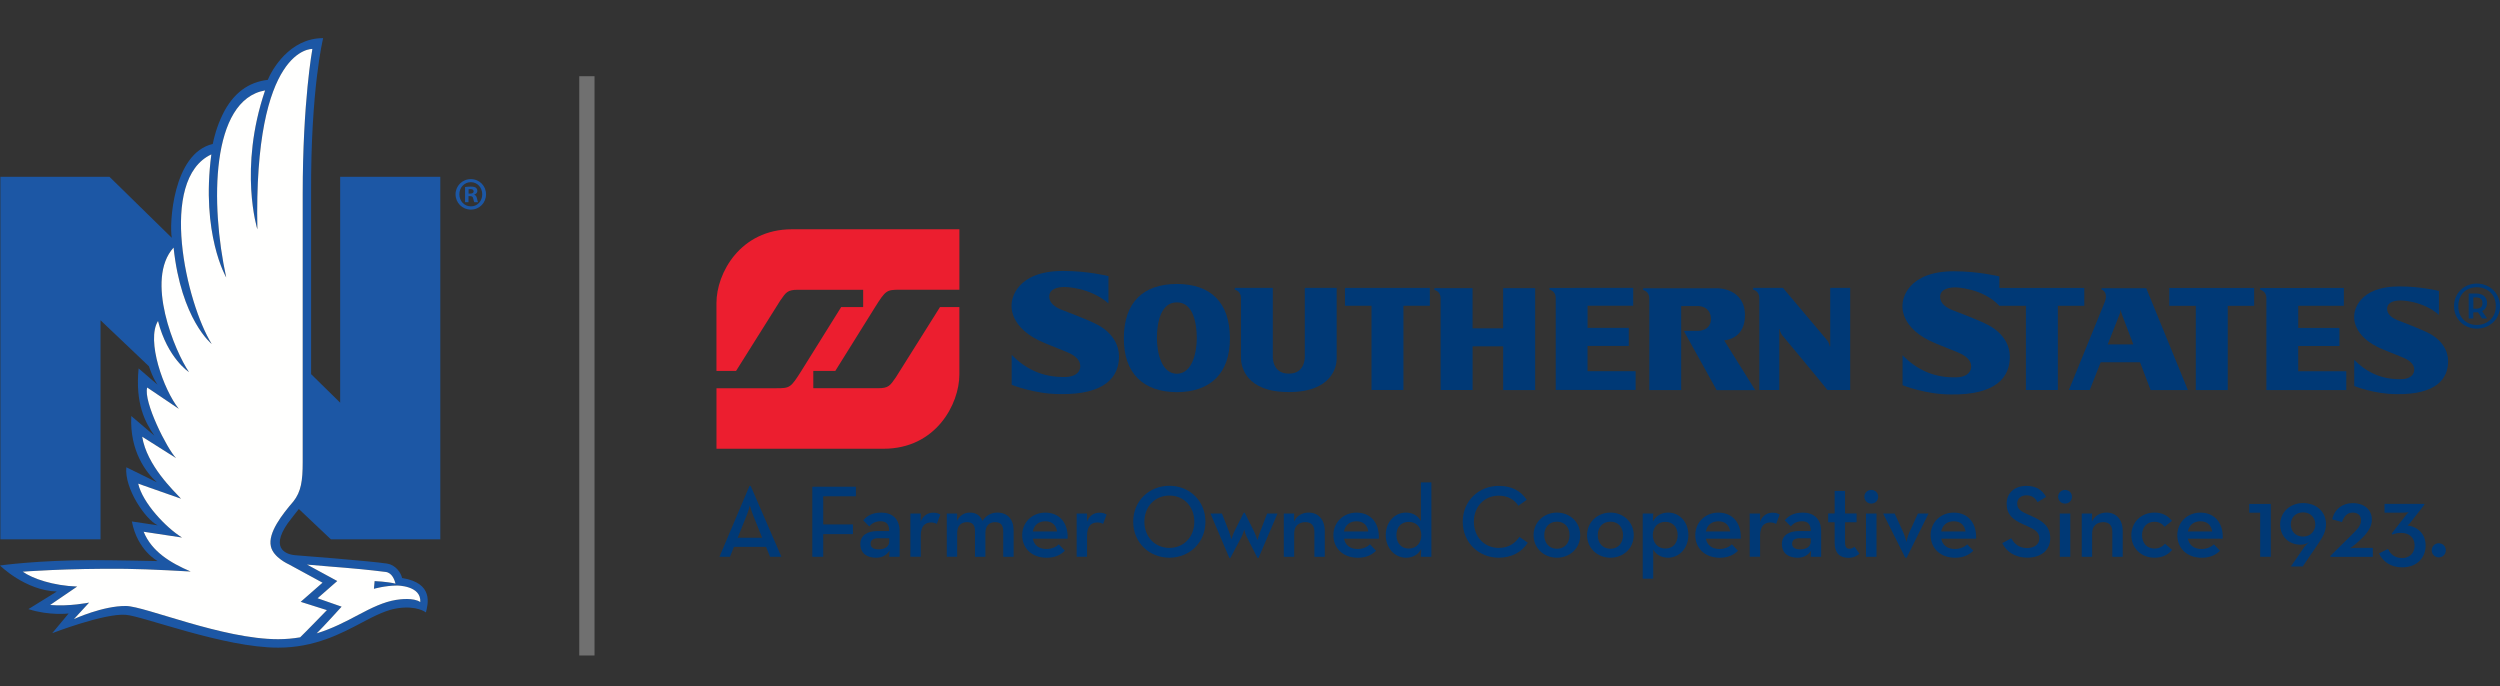 <svg fill="none" height="45" viewBox="0 0 164 45" width="164" xmlns="http://www.w3.org/2000/svg" xmlns:xlink="http://www.w3.org/1999/xlink"><rect x="0" y="0" width="164" height="45" fill="#333333" stroke="none"/><clipPath id="a"><path d="m47 15.04h117v22.919h-117z"/></clipPath><g clip-rule="evenodd" fill-rule="evenodd"><path d="m21.706 35.379h7.178v-23.779h-6.569v14.816l-1.907-1.873v-11.811c-.034-6.94.791-10.231.791-10.231-2.224 0-3.377 2.114-3.634 2.739-1.248.138-2.272.86-2.957 2.264-.388.794-.581 1.564-.65 1.94-2.631.609-2.859 5.313-2.687 6.158l-4.087-4.002h-7.159v23.779h6.569v-14.371l3.176 3.02c.289.867.57 1.213.57 1.213l-1.247-1.073c-.225 2.333.428 3.529 1.036 4.414l-1.516-1.29c-.118 2.316.997 3.737 1.679 4.348l-2.004-.987c-.137 1.386 1.248 3.417 2.053 3.808l-1.691-.253c.368 1.911 1.691 2.599 1.691 2.599s-2.888-.061-4.217-.061c-3.697 0-6.123.351-6.123.351s1.636 1.632 3.726 1.708l-1.862 1.152c1.351.443 2.636.289 2.636.289l-1.075 1.291s3.384-1.306 4.812-1.207c1.137.079 6.445 2.156 10.009 2.156 2.391 0 4.124-.918 5.516-1.657.849-.45 1.582-.814 2.304-.926 1.291-.199 1.873.273 1.873.273.132-.545.531-1.923-1.563-2.259-.083-.375-.446-.864-.987-.946-1.125-.171-5.861-.538-6-.546-.406-.025-1.772-.289-.516-2.095.095-.136.73-.94.73-.94zm-.168 1.777c1.554.12 2.659.224 3.768.364.419.053.586.54.641.768-.531-.132-1.371-.168-1.371-.168l-.046.505s.718-.206 1.504-.215c0 0 1.613-.007 1.537 1.086-.44-.305-1.341-.184-1.595-.142-.81.134-1.581.51-2.473.983-.816.433-1.696.898-2.731 1.213.453-.442 1.637-1.753 1.637-1.753l-1.577-.551 1.292-1.131-1.985-1.078c.495.042.964.085 1.399.118zm-2.294-4.259c-.731.85-1.68 2.061-1.474 2.943.152.731 1.18 1.182 1.18 1.182l2.209 1.202-1.433 1.256 1.72.544s-1.577 1.623-1.758 1.785c-.45.076-.927.122-1.441.122-3.649 0-8.724-2.162-9.98-2.178-1.514-.018-3.415.857-3.415.857l.993-1.079s-1.299.264-2.559.157l1.776-1.211c-1.56-.051-2.927-.517-3.571-.974 0 0 2.873-.228 6.768-.187 1.576.017 4.249.176 4.249.176-1.321-.564-2.556-1.306-3.086-2.61l2.519.381c-1.058-.65-2.593-2.277-2.876-3.537l2.809.988c-.499-.543-2.236-2.175-2.548-4.067l2.223 1.404c-.583-.589-2.162-3.716-1.893-4.631l2.072 1.399c-.992-1.231-2.153-4.493-1.363-5.764.63 2.458 2.032 3.353 2.032 3.353-.92-1.338-2.906-6.08-1.01-8.168.498 4.729 2.501 6.325 2.501 6.325-1.658-2.652-3.546-10.792-.024-12.438-.69 5.23.975 8.073.975 8.073-1.051-4.819-1.017-11.646 2.551-12.27-1.752 5.147-.507 9.117-.507 9.117-.255-12.04 3.609-11.837 3.609-11.837s-.635 3.419-.635 9.512v17.596c0 1.215-.104 1.939-.613 2.579z" fill="#1c57a5"/><path d="m21.538 37.156c1.554.12 2.659.224 3.768.364.419.053.586.54.641.768-.531-.132-1.371-.168-1.371-.168l-.046.505s.718-.206 1.504-.215c0 0 1.613-.007 1.537 1.086-.44-.305-1.341-.184-1.595-.142-.81.134-1.581.51-2.473.983-.816.433-1.696.898-2.731 1.213.453-.442 1.637-1.753 1.637-1.753l-1.577-.551 1.292-1.131-1.985-1.078c.495.042.964.085 1.399.118zm-2.294-4.259c-.731.85-1.68 2.061-1.474 2.943.152.731 1.18 1.182 1.18 1.182l2.209 1.202-1.433 1.256 1.72.544s-1.577 1.623-1.758 1.785c-.45.076-.927.122-1.441.122-3.649 0-8.724-2.162-9.98-2.178-1.514-.018-3.415.857-3.415.857l.993-1.079s-1.299.264-2.559.157l1.776-1.211c-1.56-.051-2.927-.517-3.571-.974 0 0 2.873-.228 6.768-.187 1.576.017 4.249.176 4.249.176-1.321-.564-2.556-1.306-3.086-2.61l2.519.381c-1.058-.65-2.593-2.277-2.876-3.537l2.809.988c-.499-.543-2.236-2.175-2.548-4.067l2.223 1.404c-.583-.589-2.162-3.716-1.893-4.631l2.072 1.399c-.992-1.231-2.153-4.493-1.363-5.764.63 2.458 2.032 3.353 2.032 3.353-.92-1.338-2.906-6.08-1.01-8.168.498 4.729 2.501 6.325 2.501 6.325-1.658-2.652-3.546-10.792-.024-12.438-.69 5.23.975 8.073.975 8.073-1.051-4.819-1.017-11.646 2.551-12.27-1.752 5.147-.507 9.117-.507 9.117-.255-12.04 3.609-11.837 3.609-11.837s-.635 3.419-.635 9.512v17.596c0 1.215-.104 1.939-.613 2.579z" fill="#fffffe"/><path d="m30.739 12.701h.107c.125 0 .225-.043.225-.146 0-.091-.065-.151-.208-.151-.059 0-.101.006-.125.012zm-.006.564h-.226v-.994c.089-.018.214-.03.374-.03.184 0 .267.03.338.073.053.043.095.121.095.218 0 .109-.083.194-.201.231v.012c.095.036.148.109.178.242.03.151.047.212.071.248h-.243c-.03-.036-.048-.127-.077-.242-.018-.109-.077-.158-.202-.158h-.107zm-.6-.521c0 .442.321.794.76.794.427 0 .742-.352.742-.788 0-.443-.314-.8-.748-.8-.433 0-.754.358-.754.794zm1.751 0c0 .563-.433 1.006-.997 1.006-.558 0-1.003-.443-1.003-1.006 0-.552.445-.994 1.003-.994.564 0 .997.443.997.994z" fill="#1c57a5"/></g><path d="m38 5h1v38h-1z" fill="#707070"/><g clip-path="url(#a)"><path d="m51.954 15.04c-3.402 0-4.954 2.892-4.954 4.831v4.461h1.286l2.897-4.612c.384-.549.466-.711 1.177-.711h4.264v1.136h-1.444l-2.597 4.163c-.711 1.129-.759 1.16-1.649 1.16h-3.933v3.969h10.966c3.431 0 4.968-2.932 4.968-4.872v-4.42h-1.272l-2.897 4.611c-.384.547-.466.711-1.177.711h-4.236v-1.136h1.444l2.597-4.165c.711-1.129.761-1.16 1.649-1.16h3.893v-3.967z" fill="#ec1e2f"/><g fill="#003976"><path d="m88.23 18.886h5.568v1.172h-1.733v5.524h-2.094v-5.524h-1.741z"/><path d="m96.6 18.905v2.633h2.006v-2.635h2.101v6.685h-2.099v-2.869h-2.006v2.865h-2.099v-5.473-.554c0-.457-.408-.539-.408-.539v-.116h2.507z"/><path d="m107.138 18.884v1.172h-2.993v1.45h2.703v1.187h-2.705v1.658h3.154v1.23h-5.241v-4.838-.029-1.175c0-.457-.408-.539-.408-.539v-.114h1.383z"/><path d="m108.195 19.797v5.793h2.09v-5.512h1.137s.822-.007.815.872c-.013.754-.827.754-.827.754h-.955l2.159 3.887h2.529l-2.038-3.261c.208-.019 1.366-.172 1.366-1.647-.006-1.786-1.797-1.774-1.797-1.774h-4.334-.554v.116s.408.082.408.539v.234z"/><path d="m118.825 21.095c.517.612.94 1.114 1.012 1.199.158.179.199.433.199.433h.027v-3.844h1.31v6.699h-1.499c-.078-.119-1.194-1.467-2.029-2.471-.469-.565-.85-1.022-.909-1.091-.181-.225-.188-.435-.188-.435h-.027v3.998h-1.31v-5.488-.554c0-.457-.408-.541-.408-.541v-.116h.99.968c.086.106 1.064 1.265 1.864 2.212z"/><path d="m87.684 23.557c0 .476-.298 2.167-3.14 2.162-2.845.003-3.114-1.699-3.135-2.168 0-.082-.003-.119-.003-.119v-3.892c0-.457-.406-.539-.406-.539v-.116h.554 1.942v4.521s-.039 1.117 1.049 1.103c1.088.012 1.049-1.103 1.049-1.103v-4.521h2.091v4.547.123"/><path d="m80.682 22.176c-.012-2.355-1.27-3.539-3.479-3.549-2.208.01-3.467 1.194-3.479 3.549-.012 2.333 1.293 3.539 3.479 3.551 2.186-.012 3.491-1.218 3.479-3.551zm-3.469 2.343h-.012c-1.035-.009-1.308-1.444-1.308-2.341 0-1.034.263-2.343 1.3-2.341h.015c1.039-.004 1.301 1.308 1.301 2.341 0 .894-.271 2.323-1.298 2.341z"/><path d="m70.867 24.008c.002.495-.452.706-.928.721-1.608.049-2.712-.58-3.573-1.448v1.961s1.499.611 3.182.611c2.969.041 3.858-1.146 3.858-2.466 0-1.451-1.433-2.094-1.433-2.094-.53-.292-2.135-.897-2.135-.897-.686-.227-1.008-.558-1.008-.94 0-.506.544-.629 1.015-.629 0 0 1.637 0 2.87 1.08v-1.796s-1.352-.338-2.983-.338c-3.063 0-3.368 1.855-3.368 2.161 0 0-.278 1.598 2.22 2.592 0 0 1.173.471 1.378.558.206.085.902.362.902.926"/><path d="m140.382 23.767.046.104.651 1.717h2.447l-2.732-6.682h-2.938v.087s.51.15.187.892l-2.326 5.701h1.37l.716-1.821h2.761v-1.172h-2.297l.786-2.001v-.003c.055-.138.056-.246.056-.246h.021s.002.109.056.249v.003l.749 1.972.022.061.423 1.136z"/><path d="m142.304 18.89h5.568v1.172h-1.731v5.526h-2.096v-5.526h-1.741z"/><path d="m153.757 18.89v1.172h-2.993v1.45h2.703v1.187h-2.705v1.658h3.154v1.23h-5.241v-6.041c0-.457-.408-.539-.408-.539v-.116h1.383z"/><path d="m158.375 24.241c.002.431-.394.617-.811.631-1.407.044-2.373-.508-3.126-1.267v1.717s1.309.534 2.783.534c2.597.034 3.375-1.004 3.375-2.157 0-1.27-1.252-1.832-1.252-1.832-.464-.256-1.867-.786-1.867-.786-.601-.198-.882-.486-.882-.82 0-.443.476-.551.888-.551 0 0 1.433 0 2.511.945v-1.571s-1.182-.295-2.609-.295c-2.68 0-2.946 1.624-2.946 1.89 0 0-.244 1.398 1.943 2.268 0 0 1.026.411 1.205.488.181.075.788.316.788.81"/><path d="m131.157 20.058c-1.105-1.172-2.87-1.207-2.87-1.207-.471 0-1.015.123-1.015.629 0 .382.321.713 1.008.94 0 0 1.605.605 2.133.897 0 0 1.433.643 1.433 2.094 0 1.32-.888 2.505-3.858 2.466-1.683 0-3.18-.609-3.18-.609v-1.963c.859.868 1.964 1.499 3.571 1.448.477-.015.931-.227.929-.721 0-.564-.695-.841-.902-.926-.204-.085-1.378-.558-1.378-.558-2.498-.994-2.22-2.591-2.22-2.591 0-.305.303-2.161 3.366-2.161 1.631 0 2.983.338 2.983.338l.003.755h5.569v1.17h-1.733v5.526h-2.096v-5.524h-1.74z"/><path d="m49.164 31.881h.082l2.014 4.644h-.744l-.264-.65h-2.103l-.264.65h-.689zm.832 3.394-.575-1.433c-.114-.271-.23-.682-.23-.682s-.107.413-.223.682l-.575 1.433z"/><path d="m53.288 31.929h2.86v.628h-2.144v1.845h1.948v.636h-1.948v1.487h-.716z"/><path d="m57.765 34.194c-.372 0-.588.162-.744.338l-.392-.399c.251-.297.588-.506 1.19-.506.682 0 1.197.385 1.197 1.223v1.676h-.682l.02-.406c-.203.304-.472.467-.892.467-.561 0-1.022-.264-1.022-.899 0-.588.472-.844 1.115-.851h.778c0-.454-.203-.643-.568-.643m-.162 1.115c-.297 0-.493.107-.493.358s.189.372.541.372c.399 0 .682-.196.682-.506v-.224z"/><path d="m59.719 33.686h.682l-.007.534c.189-.447.513-.588.826-.588.203 0 .344.048.467.121l-.23.616c-.107-.055-.217-.096-.372-.096-.406 0-.682.237-.682.871v1.38h-.682v-2.84z"/><path d="m62.106 33.686h.682l-.014.486c.189-.358.479-.547.846-.547.413 0 .682.196.832.541.223-.338.561-.541.974-.541.67 0 1.068.447 1.068 1.17v1.731h-.682v-1.663c0-.392-.141-.609-.534-.609-.392 0-.636.244-.636.716v1.555h-.682v-1.663c0-.392-.135-.609-.527-.609-.392 0-.643.244-.643.716v1.555h-.682v-2.84z"/><path d="m68.652 36.012c.372 0 .643-.148.805-.304l.399.419c-.264.264-.629.461-1.197.461-.974 0-1.603-.629-1.603-1.48s.663-1.48 1.514-1.48c.967 0 1.514.716 1.467 1.71h-2.285c.082.413.379.675.899.675m.696-1.149c-.061-.385-.298-.668-.771-.668-.44 0-.744.244-.825.668z"/><path d="m70.627 33.686h.682l-.007.534c.189-.447.513-.588.825-.588.203 0 .344.048.467.121l-.23.616c-.107-.055-.217-.096-.372-.096-.406 0-.682.237-.682.871v1.38h-.682v-2.84z"/><path d="m74.338 34.226c0-1.373 1.054-2.359 2.372-2.359s2.367.987 2.367 2.359c0 1.371-1.054 2.36-2.367 2.36s-2.372-.988-2.372-2.36zm4.01 0c0-.981-.675-1.717-1.635-1.717-.96 0-1.642.737-1.642 1.717s.682 1.717 1.642 1.717c.96 0 1.635-.737 1.635-1.717z"/><path d="m79.403 33.686h.757l.454 1.163c.082.217.169.534.169.534s.089-.324.196-.534l.609-1.216h.068l.629 1.271c.101.203.203.534.203.534s.087-.324.169-.534l.466-1.218h.682l-1.243 2.908h-.075l-.703-1.38c-.096-.182-.162-.479-.162-.479s-.082.297-.176.479l-.73 1.38h-.075l-1.236-2.908z"/><path d="m84.217 33.686h.682l-.014.527c.176-.372.534-.588.96-.588.629 0 1.061.447 1.061 1.216v1.683h-.682v-1.629c0-.406-.189-.643-.588-.643-.447 0-.737.271-.737.73v1.542h-.682v-2.84z"/><path d="m89.066 36.012c.372 0 .643-.148.805-.304l.399.419c-.264.264-.629.461-1.197.461-.974 0-1.603-.629-1.603-1.48s.663-1.48 1.514-1.48c.967 0 1.514.716 1.467 1.71h-2.285c.082.413.379.675.899.675m.696-1.149c-.061-.385-.298-.668-.771-.668-.44 0-.744.244-.825.668z"/><path d="m90.904 35.1c0-.858.595-1.474 1.318-1.474.5 0 .798.23.988.554v-2.536h.689v4.881h-.689l.02-.513c-.176.344-.52.575-.994.575-.737 0-1.332-.629-1.332-1.487zm2.333 0c0-.513-.324-.865-.826-.865s-.805.351-.805.865.31.885.805.885c.495 0 .826-.351.826-.885z"/><path d="m95.956 34.226c0-1.373 1.054-2.352 2.359-2.352.825 0 1.433.304 1.839.912l-.548.392c-.258-.399-.689-.662-1.291-.662-.953 0-1.629.73-1.629 1.71s.675 1.717 1.629 1.717c.636 0 1.061-.283 1.359-.723l.548.385c-.399.609-1.047.981-1.907.981-1.305 0-2.359-.987-2.359-2.36"/><path d="m100.601 35.106c0-.846.675-1.48 1.535-1.48.859 0 1.528.636 1.528 1.48s-.663 1.48-1.528 1.48-1.535-.636-1.535-1.48zm2.36 0c0-.52-.317-.885-.825-.885s-.832.365-.832.885.324.892.832.892.825-.372.825-.892z"/><path d="m104.111 35.106c0-.846.675-1.48 1.535-1.48.859 0 1.528.636 1.528 1.48s-.664 1.48-1.528 1.48c-.865 0-1.535-.636-1.535-1.48zm2.36 0c0-.52-.317-.885-.825-.885s-.833.365-.833.885.325.892.833.892.825-.372.825-.892z"/><path d="m107.762 33.686h.689l-.02.527c.182-.351.52-.588 1.008-.588.73 0 1.318.616 1.318 1.474 0 .858-.595 1.487-1.332 1.487-.472 0-.812-.23-.974-.547v1.92h-.689zm2.292 1.412c0-.513-.31-.865-.805-.865-.494 0-.825.351-.825.865 0 .513.324.885.825.885.502 0 .805-.351.805-.885z"/><path d="m112.807 36.012c.371 0 .643-.148.805-.304l.399.419c-.265.264-.63.461-1.197.461-.974 0-1.604-.629-1.604-1.48s.664-1.48 1.515-1.48c.967 0 1.514.716 1.467 1.71h-2.286c.082.413.379.675.899.675m.696-1.149c-.062-.385-.299-.668-.771-.668-.44 0-.744.244-.825.668z"/><path d="m114.78 33.686h.682l-.007.534c.19-.447.514-.588.826-.588.203 0 .344.048.465.121l-.23.616c-.107-.055-.216-.096-.372-.096-.406 0-.682.237-.682.871v1.38h-.682v-2.84z"/><path d="m118.216 34.194c-.372 0-.588.162-.743.338l-.393-.399c.251-.297.589-.506 1.191-.506.682 0 1.197.385 1.197 1.223v1.676h-.682l.02-.406c-.203.304-.472.467-.892.467-.561 0-1.021-.264-1.021-.899 0-.588.472-.844 1.115-.851h.778c0-.454-.203-.643-.568-.643m-.162 1.115c-.297 0-.493.107-.493.358s.189.372.541.372c.399 0 .682-.196.682-.506v-.224z"/><path d="m120.353 35.565v-1.305h-.426v-.575h.426v-1.48h.682v1.48h.757v.575h-.757v1.318c0 .324.108.42.283.42.162 0 .265-.075.338-.135l.324.459c-.141.135-.365.271-.73.271-.534 0-.899-.271-.899-1.028"/><path d="m122.302 32.584c0-.258.21-.447.454-.447s.454.189.454.447c0 .269-.21.452-.454.452s-.454-.182-.454-.452zm.108 1.102h.689v2.84h-.689z"/><path d="m123.532 33.686h.757l.575 1.257c.108.237.196.616.196.616s.082-.379.183-.616l.574-1.257h.696l-1.439 2.901h-.089z"/><path d="m128.246 36.012c.372 0 .643-.148.805-.304l.399.419c-.264.264-.629.461-1.197.461-.974 0-1.603-.629-1.603-1.48s.663-1.48 1.514-1.48c.967 0 1.514.716 1.467 1.71h-2.286c.082.413.379.675.899.675m.696-1.149c-.061-.385-.298-.668-.771-.668-.44 0-.743.244-.825.668z"/><path d="m131.343 35.633.588-.324c.217.358.493.643 1.054.643.466 0 .798-.251.798-.629 0-.399-.271-.575-.77-.798l-.304-.135c-.67-.297-1.074-.636-1.074-1.346 0-.709.527-1.17 1.291-1.17.608 0 1.021.23 1.297.723l-.561.344c-.175-.303-.378-.447-.736-.447s-.596.223-.596.534c0 .344.197.5.664.703l.297.135c.784.344 1.204.709 1.204 1.446 0 .805-.63 1.27-1.494 1.27-.865 0-1.4-.433-1.656-.953"/><path d="m135.015 32.584c0-.258.209-.447.452-.447.242 0 .453.189.453.447 0 .269-.21.452-.453.452-.244 0-.452-.182-.452-.452zm.107 1.102h.689v2.84h-.689z"/><path d="m136.562 33.686h.682l-.014.527c.176-.372.534-.588.96-.588.629 0 1.061.447 1.061 1.216v1.683h-.682v-1.629c0-.406-.19-.643-.589-.643-.446 0-.736.271-.736.73v1.542h-.682v-2.84z"/><path d="m139.815 35.106c0-.846.65-1.48 1.515-1.48.534 0 .878.203 1.149.541l-.486.392c-.134-.196-.372-.331-.663-.331-.507 0-.812.372-.812.878s.304.878.812.878c.338 0 .54-.142.696-.317l.467.406c-.276.317-.616.513-1.163.513-.865 0-1.515-.629-1.515-1.48z"/><path d="m144.427 36.012c.372 0 .643-.148.805-.304l.399.419c-.264.264-.629.461-1.197.461-.974 0-1.603-.629-1.603-1.48s.663-1.48 1.514-1.48c.967 0 1.514.716 1.467 1.71h-2.286c.082.413.379.675.899.675m.696-1.149c-.061-.385-.299-.668-.771-.668-.44 0-.743.244-.825.668z"/><path d="m148.268 33.633h-.717v-.575h1.412v3.467h-.695z"/><path d="m151.141 35.916c.128-.189.358-.372.358-.372-.162.121-.358.189-.575.189-.764 0-1.345-.527-1.345-1.332s.655-1.4 1.501-1.4 1.507.541 1.507 1.387c0 .459-.196.812-.506 1.27l-1.022 1.501h-.778l.858-1.243zm.744-1.514c0-.44-.311-.791-.805-.791-.495 0-.805.351-.805.791s.303.798.805.798c.501 0 .805-.372.805-.798z"/><path d="m152.879 36.459 1.359-1.339c.42-.413.648-.65.648-.987 0-.338-.23-.507-.547-.507-.365 0-.575.244-.703.623l-.65-.182c.169-.677.683-1.061 1.346-1.061.825 0 1.264.486 1.264 1.088 0 .454-.297.892-.751 1.305l-.317.292c-.128.114-.372.276-.372.276s.297-.027.42-.027h1.081v.588h-2.778z"/><path d="m156.058 36.309.595-.303c.176.406.513.602.933.602.46 0 .812-.297.812-.825 0-.529-.365-.826-.885-.826-.272 0-.434.055-.568.114l-.055-.068.899-1.156c.094-.135.223-.244.223-.244s-.196.027-.365.027h-1.222v-.575h2.609v.061l-.906 1.156c-.087.114-.196.196-.196.196.675.087 1.19.554 1.19 1.325 0 .771-.554 1.426-1.534 1.426-.764 0-1.278-.392-1.528-.912"/><path d="m159.52 36.099c0-.27.216-.461.465-.461s.461.189.461.461c0 .271-.217.467-.461.467s-.465-.196-.465-.467z"/><path d="m160.983 20.083c0-.861.676-1.482 1.496-1.482s1.523.621 1.523 1.482c0 .861-.689 1.475-1.523 1.475s-1.496-.628-1.496-1.475zm2.742 0c0-.75-.53-1.24-1.246-1.24s-1.213.489-1.213 1.24c0 .75.51 1.233 1.213 1.233.702 0 1.246-.489 1.246-1.233zm-.571.807h-.331l-.269-.406c-.027.007-.062.007-.097.007h-.207v.399h-.303v-1.634h.503c.476 0 .702.29.702.621 0 .22-.11.428-.324.53l.324.483zm-.702-.641c.283 0 .399-.138.399-.365s-.118-.372-.399-.372h-.2v.737z"/></g></g></svg>